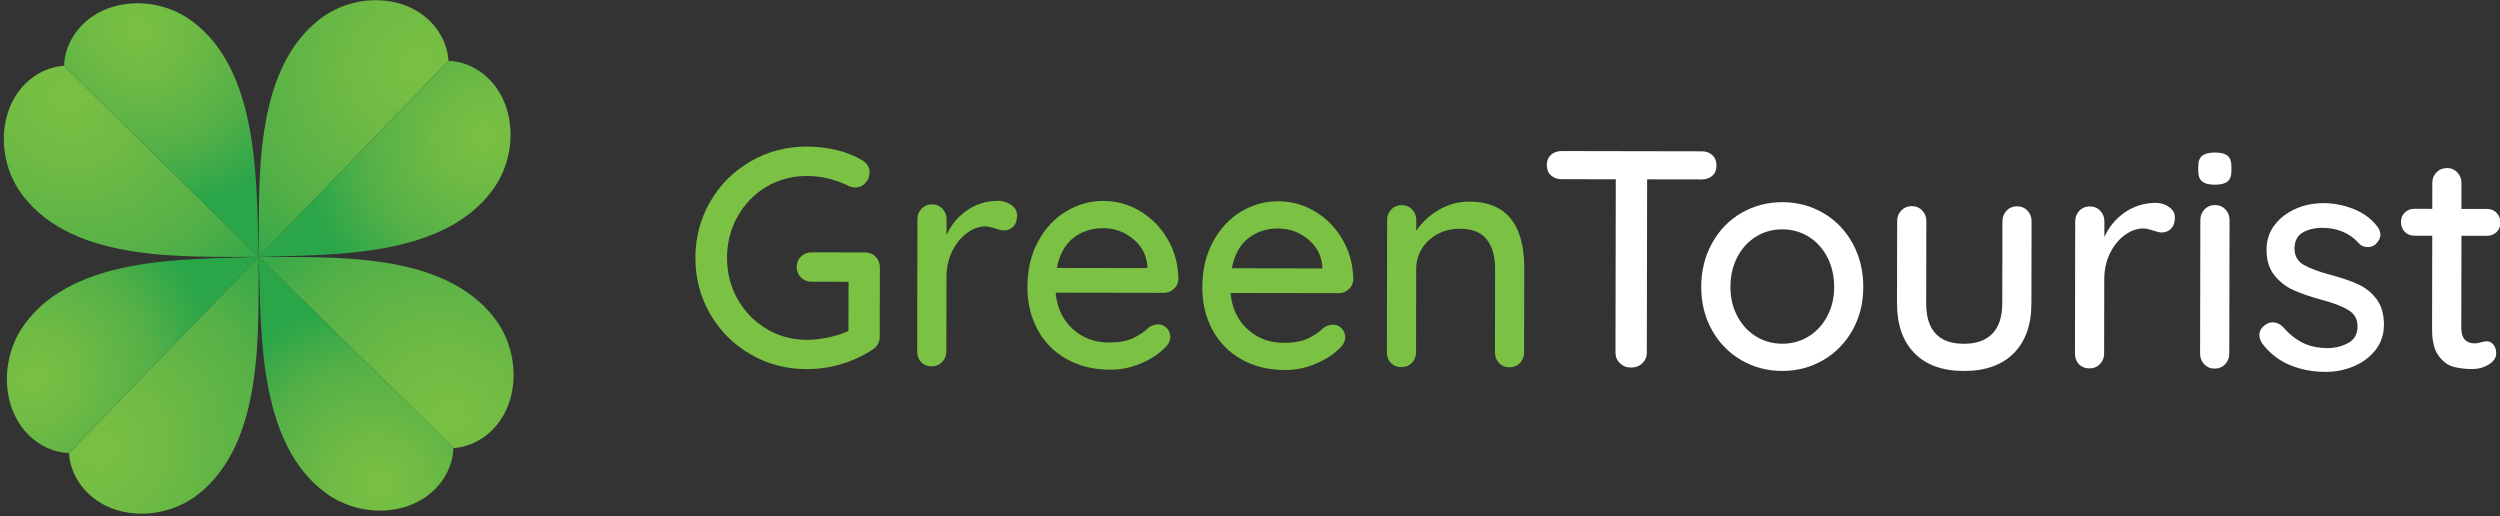 <svg width="276" height="57" viewBox="0 0 276 57" fill="none" xmlns="http://www.w3.org/2000/svg">
<rect x="0" y="0" width="276" height="57" fill="#333333" stroke="none"/>
<g clip-path="url(#clip0_623_199)">
<path d="M96.68 28.348C96.984 28.668 97.136 29.055 97.136 29.507L97.122 37.185C97.122 37.798 96.849 38.278 96.306 38.616C95.266 39.295 94.125 39.824 92.881 40.197C91.636 40.569 90.361 40.754 89.051 40.754C86.794 40.75 84.72 40.2 82.836 39.103C80.952 38.007 79.469 36.52 78.388 34.643C77.306 32.763 76.77 30.698 76.773 28.445C76.777 26.193 77.323 24.128 78.412 22.255C79.501 20.378 80.987 18.898 82.874 17.809C84.761 16.719 86.835 16.179 89.092 16.183C90.223 16.186 91.311 16.311 92.362 16.562C93.413 16.816 94.353 17.192 95.19 17.694C95.459 17.854 95.663 18.049 95.798 18.275C95.933 18.502 96.002 18.752 95.999 19.027C95.999 19.483 95.843 19.873 95.539 20.204C95.235 20.535 94.865 20.698 94.436 20.698C94.097 20.698 93.804 20.618 93.555 20.458C92.089 19.772 90.596 19.428 89.085 19.428C87.461 19.424 85.975 19.821 84.63 20.615C83.285 21.409 82.221 22.499 81.44 23.884C80.659 25.27 80.264 26.795 80.264 28.456C80.261 30.117 80.648 31.635 81.426 33.014C82.204 34.392 83.261 35.486 84.606 36.297C85.947 37.108 87.433 37.512 89.058 37.516C89.825 37.516 90.634 37.428 91.481 37.247C92.328 37.066 93.057 36.83 93.669 36.534L93.679 31.109L89.58 31.102C89.127 31.102 88.743 30.945 88.429 30.639C88.114 30.333 87.955 29.95 87.955 29.494C87.955 29.017 88.114 28.623 88.432 28.317C88.75 28.01 89.134 27.857 89.583 27.857L95.546 27.867C95.995 27.871 96.375 28.031 96.68 28.348Z" fill="#7AC144"/>
<path d="M111.645 22.628C112.073 22.934 112.288 23.317 112.288 23.773C112.288 24.32 112.146 24.734 111.862 25.016C111.579 25.302 111.233 25.441 110.829 25.441C110.625 25.441 110.321 25.371 109.916 25.235C109.443 25.075 109.07 24.995 108.8 24.995C108.098 24.995 107.417 25.239 106.75 25.726C106.083 26.214 105.54 26.886 105.122 27.735C104.704 28.588 104.493 29.539 104.49 30.584L104.476 38.807C104.476 39.264 104.32 39.65 104.016 39.967C103.712 40.284 103.321 40.444 102.848 40.444C102.374 40.444 101.991 40.287 101.697 39.981C101.403 39.674 101.258 39.281 101.258 38.804L101.282 24.198C101.282 23.742 101.438 23.355 101.742 23.038C102.046 22.722 102.426 22.561 102.879 22.561C103.352 22.561 103.743 22.722 104.047 23.042C104.351 23.362 104.503 23.749 104.503 24.205L104.5 25.946C104.998 24.832 105.744 23.93 106.74 23.237C107.735 22.544 108.866 22.189 110.131 22.168C110.708 22.165 111.216 22.318 111.645 22.628Z" fill="#7AC144"/>
<path d="M129.585 31.906C129.267 32.192 128.897 32.331 128.465 32.331L116.54 32.31C116.696 33.971 117.321 35.304 118.414 36.307C119.506 37.31 120.843 37.815 122.427 37.815C123.512 37.818 124.39 37.658 125.071 37.341C125.748 37.025 126.35 36.617 126.868 36.116C127.207 35.91 127.535 35.809 127.85 35.809C128.233 35.809 128.555 35.949 128.814 36.22C129.073 36.495 129.201 36.812 129.201 37.178C129.201 37.655 128.973 38.087 128.52 38.473C127.864 39.131 126.993 39.688 125.911 40.141C124.825 40.593 123.719 40.82 122.589 40.816C120.761 40.813 119.15 40.423 117.764 39.646C116.374 38.87 115.306 37.787 114.553 36.398C113.799 35.009 113.422 33.438 113.426 31.687C113.429 29.775 113.823 28.097 114.604 26.656C115.386 25.214 116.416 24.104 117.695 23.334C118.97 22.565 120.346 22.178 121.811 22.182C123.256 22.185 124.611 22.561 125.876 23.313C127.138 24.065 128.154 25.103 128.921 26.422C129.685 27.742 130.079 29.222 130.1 30.862C130.069 31.276 129.9 31.621 129.585 31.906ZM118.514 26.255C117.587 26.969 116.976 28.08 116.678 29.581L126.671 29.598V29.326C126.561 28.122 126.025 27.129 125.067 26.356C124.11 25.58 123.021 25.193 121.801 25.19C120.539 25.183 119.444 25.542 118.514 26.255Z" fill="#7AC144"/>
<path d="M148.894 31.941C148.576 32.227 148.206 32.366 147.774 32.366L135.849 32.345C136.004 34.006 136.63 35.34 137.722 36.342C138.814 37.345 140.152 37.85 141.735 37.85C142.82 37.853 143.698 37.693 144.379 37.377C145.057 37.06 145.658 36.652 146.177 36.151C146.516 35.946 146.844 35.844 147.158 35.844C147.542 35.844 147.864 35.984 148.123 36.255C148.382 36.527 148.51 36.847 148.51 37.213C148.51 37.69 148.282 38.122 147.829 38.508C147.172 39.166 146.301 39.723 145.219 40.176C144.134 40.629 143.028 40.855 141.898 40.851C140.069 40.848 138.458 40.458 137.072 39.681C135.686 38.905 134.615 37.822 133.861 36.433C133.108 35.044 132.731 33.473 132.734 31.722C132.738 29.811 133.132 28.132 133.913 26.691C134.694 25.25 135.724 24.139 137 23.369C138.279 22.6 139.651 22.213 141.116 22.217C142.561 22.22 143.916 22.596 145.181 23.348C146.443 24.101 147.459 25.138 148.226 26.458C148.99 27.777 149.384 29.257 149.405 30.897C149.381 31.311 149.212 31.656 148.894 31.941ZM137.826 26.291C136.899 27.004 136.288 28.115 135.99 29.616L145.983 29.633V29.361C145.873 28.157 145.337 27.164 144.379 26.392C143.422 25.615 142.333 25.229 141.113 25.225C139.848 25.218 138.752 25.577 137.826 26.291Z" fill="#7AC144"/>
<path d="M168.277 29.636L168.26 38.919C168.26 39.375 168.104 39.761 167.8 40.078C167.496 40.395 167.105 40.555 166.632 40.555C166.179 40.555 165.802 40.395 165.498 40.075C165.194 39.754 165.042 39.368 165.042 38.912L165.059 29.664C165.062 28.324 164.758 27.251 164.15 26.454C163.542 25.657 162.55 25.256 161.17 25.253C160.268 25.253 159.446 25.448 158.713 25.845C157.977 26.241 157.399 26.774 156.981 27.446C156.563 28.118 156.352 28.849 156.349 29.647L156.331 38.894C156.331 39.35 156.176 39.737 155.872 40.054C155.567 40.371 155.177 40.531 154.703 40.531C154.23 40.531 153.846 40.374 153.552 40.068C153.258 39.761 153.113 39.368 153.113 38.891L153.137 24.285C153.137 23.829 153.293 23.442 153.597 23.125C153.901 22.808 154.282 22.648 154.734 22.648C155.208 22.648 155.599 22.808 155.903 23.129C156.207 23.449 156.359 23.836 156.359 24.292L156.355 25.486C156.943 24.577 157.766 23.811 158.817 23.188C159.867 22.565 160.991 22.255 162.19 22.255C166.255 22.262 168.284 24.724 168.277 29.636Z" fill="#7AC144"/>
<path d="M189.047 17.133C189.351 17.418 189.503 17.798 189.503 18.278C189.503 18.755 189.347 19.131 189.043 19.403C188.739 19.675 188.348 19.81 187.875 19.81L181.843 19.8L181.809 38.943C181.809 39.399 181.643 39.785 181.314 40.102C180.986 40.419 180.575 40.579 180.077 40.579C179.579 40.579 179.168 40.419 178.84 40.099C178.511 39.778 178.349 39.392 178.349 38.936L178.383 19.793L172.386 19.782C171.913 19.782 171.522 19.64 171.218 19.354C170.914 19.069 170.762 18.689 170.762 18.209C170.762 17.753 170.917 17.384 171.221 17.102C171.526 16.82 171.916 16.677 172.39 16.677L187.871 16.705C188.352 16.705 188.742 16.847 189.047 17.133Z" fill="white"/>
<path d="M204.511 36.46C203.716 37.87 202.638 38.97 201.269 39.764C199.9 40.558 198.393 40.955 196.745 40.951C195.096 40.948 193.589 40.547 192.223 39.75C190.858 38.953 189.783 37.846 188.995 36.435C188.207 35.025 187.813 33.431 187.816 31.655C187.82 29.879 188.217 28.278 189.012 26.847C189.804 25.416 190.886 24.302 192.255 23.508C193.623 22.714 195.13 22.317 196.779 22.32C198.428 22.324 199.935 22.724 201.3 23.522C202.666 24.322 203.741 25.436 204.529 26.871C205.317 28.305 205.707 29.911 205.707 31.686C205.704 33.459 205.306 35.05 204.511 36.46ZM201.732 28.382C201.224 27.414 200.536 26.662 199.669 26.126C198.801 25.59 197.837 25.322 196.776 25.318C195.715 25.315 194.747 25.583 193.879 26.116C193.008 26.648 192.317 27.397 191.809 28.365C191.301 29.333 191.041 30.429 191.041 31.655C191.038 32.86 191.29 33.943 191.798 34.9C192.306 35.858 192.991 36.603 193.862 37.139C194.729 37.675 195.694 37.943 196.758 37.947C197.82 37.95 198.787 37.682 199.655 37.149C200.526 36.617 201.217 35.871 201.725 34.917C202.234 33.963 202.493 32.884 202.493 31.676C202.489 30.45 202.237 29.35 201.732 28.382Z" fill="white"/>
<path d="M223.83 23.254C224.134 23.574 224.286 23.961 224.286 24.417L224.268 33.494C224.265 35.861 223.612 37.696 222.312 39.002C221.012 40.307 219.174 40.959 216.802 40.955C214.452 40.952 212.637 40.294 211.352 38.984C210.066 37.675 209.426 35.837 209.43 33.469L209.447 24.392C209.447 23.936 209.603 23.55 209.907 23.233C210.211 22.916 210.591 22.756 211.044 22.756C211.517 22.756 211.908 22.916 212.212 23.236C212.516 23.557 212.668 23.943 212.668 24.399L212.651 33.476C212.644 36.457 214.034 37.95 216.809 37.954C218.188 37.957 219.239 37.581 219.962 36.833C220.684 36.084 221.05 34.97 221.05 33.49L221.068 24.413C221.068 23.957 221.223 23.571 221.527 23.254C221.832 22.937 222.212 22.777 222.665 22.777C223.135 22.773 223.525 22.933 223.83 23.254Z" fill="white"/>
<path d="M239.465 22.854C239.894 23.161 240.108 23.544 240.108 24C240.108 24.546 239.966 24.961 239.683 25.243C239.399 25.528 239.054 25.668 238.649 25.668C238.445 25.668 238.141 25.598 237.737 25.462C237.263 25.302 236.89 25.222 236.62 25.222C235.919 25.222 235.234 25.465 234.571 25.953C233.903 26.44 233.361 27.112 232.943 27.962C232.524 28.815 232.313 29.765 232.31 30.81L232.296 39.034C232.296 39.49 232.141 39.877 231.836 40.194C231.532 40.51 231.142 40.67 230.668 40.67C230.195 40.67 229.811 40.514 229.517 40.207C229.223 39.901 229.078 39.508 229.078 39.031L229.102 24.424C229.102 23.968 229.258 23.582 229.562 23.265C229.866 22.948 230.246 22.788 230.699 22.788C231.173 22.788 231.563 22.948 231.868 23.268C232.172 23.589 232.324 23.975 232.324 24.431L232.32 26.172C232.818 25.058 233.565 24.156 234.56 23.463C235.556 22.771 236.686 22.416 237.951 22.395C238.528 22.391 239.036 22.548 239.465 22.854Z" fill="white"/>
<path d="M243.109 20.026C242.826 19.786 242.688 19.407 242.688 18.881V18.334C242.688 17.788 242.843 17.401 243.147 17.175C243.451 16.948 243.921 16.834 244.554 16.837C245.187 16.837 245.643 16.959 245.926 17.199C246.21 17.439 246.348 17.819 246.348 18.345V18.891C246.348 19.438 246.199 19.824 245.906 20.051C245.612 20.277 245.149 20.392 244.516 20.388C243.859 20.388 243.389 20.267 243.109 20.026ZM245.65 40.217C245.346 40.534 244.955 40.694 244.481 40.694C244.029 40.694 243.652 40.534 243.348 40.214C243.044 39.893 242.891 39.507 242.891 39.051L242.919 24.274C242.919 23.818 243.075 23.431 243.379 23.115C243.683 22.798 244.063 22.638 244.516 22.638C244.99 22.638 245.38 22.798 245.684 23.118C245.988 23.439 246.141 23.825 246.141 24.281L246.113 39.058C246.106 39.514 245.954 39.9 245.65 40.217Z" fill="white"/>
<path d="M249.434 36.983C249.434 36.527 249.672 36.141 250.146 35.824C250.37 35.663 250.633 35.587 250.927 35.587C251.335 35.587 251.705 35.758 252.043 36.102C252.721 36.879 253.447 37.46 254.224 37.847C255.002 38.237 255.935 38.428 257.017 38.432C257.874 38.411 258.631 38.212 259.288 37.84C259.945 37.464 260.273 36.858 260.273 36.015C260.273 35.242 259.941 34.65 259.278 34.239C258.611 33.829 257.636 33.453 256.35 33.108C255.085 32.763 254.038 32.405 253.201 32.029C252.365 31.652 251.663 31.106 251.086 30.385C250.512 29.668 250.225 28.728 250.225 27.568C250.229 26.545 250.515 25.646 251.093 24.873C251.67 24.101 252.437 23.498 253.398 23.07C254.359 22.638 255.403 22.426 256.533 22.426C257.619 22.429 258.694 22.635 259.769 23.046C260.84 23.456 261.715 24.083 262.392 24.926C262.662 25.246 262.796 25.573 262.796 25.915C262.796 26.28 262.613 26.632 262.254 26.973C262.026 27.178 261.746 27.279 261.407 27.279C260.999 27.279 260.674 27.14 260.425 26.869C259.952 26.322 259.371 25.901 258.683 25.601C257.995 25.305 257.231 25.155 256.398 25.152C255.541 25.152 254.812 25.326 254.21 25.678C253.613 26.029 253.312 26.625 253.308 27.467C253.329 28.265 253.671 28.857 254.338 29.243C255.002 29.633 256.025 30.009 257.401 30.375C258.597 30.695 259.589 31.04 260.38 31.405C261.168 31.771 261.836 32.314 262.378 33.031C262.917 33.748 263.187 34.689 263.187 35.848C263.184 36.917 262.879 37.843 262.268 38.627C261.656 39.41 260.857 40.012 259.876 40.43C258.894 40.848 257.847 41.057 256.741 41.057C255.317 41.053 254.003 40.803 252.797 40.298C251.59 39.796 250.567 38.996 249.734 37.902C249.534 37.586 249.434 37.279 249.434 36.983Z" fill="white"/>
<path d="M271.744 26.033L271.727 36.203C271.724 37.341 272.232 37.909 273.248 37.912C273.407 37.912 273.621 37.874 273.891 37.794C274.16 37.714 274.378 37.676 274.534 37.676C274.828 37.676 275.076 37.801 275.277 38.052C275.481 38.302 275.581 38.623 275.581 39.009C275.581 39.486 275.308 39.897 274.765 40.235C274.223 40.576 273.611 40.743 272.933 40.743C272.187 40.743 271.506 40.66 270.884 40.499C270.262 40.339 269.709 39.935 269.225 39.284C268.741 38.637 268.499 37.651 268.502 36.332L268.519 26.026L266.556 26.022C266.128 26.022 265.772 25.879 265.488 25.594C265.205 25.308 265.066 24.95 265.066 24.518C265.066 24.086 265.208 23.735 265.492 23.459C265.775 23.188 266.131 23.052 266.56 23.052L268.523 23.056L268.526 20.19C268.526 19.734 268.682 19.348 268.986 19.031C269.29 18.714 269.681 18.554 270.154 18.554C270.607 18.554 270.984 18.714 271.288 19.034C271.592 19.355 271.744 19.741 271.744 20.197L271.741 23.063L274.555 23.066C274.983 23.066 275.339 23.209 275.619 23.494C275.903 23.78 276.041 24.139 276.041 24.57C276.041 25.002 275.899 25.354 275.616 25.629C275.332 25.9 274.976 26.036 274.548 26.036L271.744 26.033Z" fill="white"/>
<path d="M49.516 6.712C49.436 5.612 49.098 4.519 48.413 3.485C45.665 -0.676 39.361 -1.038 35.275 2.137C27.857 7.91 28.642 20.424 28.562 28.366L49.516 6.712Z" fill="url(#paint0_radial_623_199)"/>
<path d="M49.516 6.712C50.608 6.764 51.7 7.074 52.751 7.739C56.947 10.399 57.469 16.736 54.421 20.928C48.883 28.553 36.443 28.08 28.562 28.362L49.516 6.712Z" fill="url(#paint1_radial_623_199)"/>
<path d="M50.059 49.469C51.154 49.389 52.236 49.051 53.266 48.362C57.393 45.594 57.756 39.243 54.6 35.128C48.87 27.656 36.447 28.446 28.562 28.366L50.059 49.469Z" fill="url(#paint2_radial_623_199)"/>
<path d="M50.059 49.469C50.01 50.573 49.699 51.673 49.039 52.728C46.398 56.951 40.107 57.484 35.942 54.413C28.376 48.835 28.846 36.304 28.562 28.362L50.059 49.469Z" fill="url(#paint3_radial_623_199)"/>
<path d="M7.613 50.019C7.689 51.123 8.028 52.209 8.712 53.247C11.46 57.404 17.762 57.77 21.847 54.594C29.268 48.818 28.48 36.308 28.563 28.362L7.613 50.019Z" fill="url(#paint4_radial_623_199)"/>
<path d="M7.612 50.019C6.517 49.967 5.421 49.657 4.377 48.992C0.181 46.332 -0.345 39.995 2.707 35.8C8.245 28.178 20.681 28.652 28.566 28.366L7.612 50.019Z" fill="url(#paint5_radial_623_199)"/>
<path d="M7.065 7.259C5.973 7.342 4.887 7.684 3.857 8.373C-0.27 11.141 -0.633 17.492 2.523 21.604C8.254 29.083 20.677 28.285 28.564 28.365L7.065 7.259Z" fill="url(#paint6_radial_623_199)"/>
<path d="M7.066 7.259C7.118 6.159 7.426 5.059 8.086 4.004C10.727 -0.227 17.018 -0.752 21.186 2.319C28.753 7.896 28.282 20.431 28.566 28.366L7.066 7.259Z" fill="url(#paint7_radial_623_199)"/>
</g>
<defs>
<radialGradient id="paint0_radial_623_199" cx="0" cy="0" r="1" gradientUnits="userSpaceOnUse" gradientTransform="translate(46.106 7.059) rotate(44.47) scale(27.582 29.808)">
<stop stop-color="#79C143"/>
<stop offset="0.255" stop-color="#70BB44"/>
<stop offset="0.664" stop-color="#54B047"/>
<stop offset="1" stop-color="#2AA649"/>
</radialGradient>
<radialGradient id="paint1_radial_623_199" cx="0" cy="0" r="1" gradientUnits="userSpaceOnUse" gradientTransform="translate(53.47 14.915) rotate(44.47) scale(19.089 20.63)">
<stop stop-color="#79C143"/>
<stop offset="0.255" stop-color="#70BB44"/>
<stop offset="0.664" stop-color="#54B047"/>
<stop offset="1" stop-color="#2AA649"/>
</radialGradient>
<radialGradient id="paint2_radial_623_199" cx="0" cy="0" r="1" gradientUnits="userSpaceOnUse" gradientTransform="translate(49.723 46.066) rotate(134.053) scale(27.588 29.804)">
<stop stop-color="#79C143"/>
<stop offset="0.255" stop-color="#70BB44"/>
<stop offset="0.664" stop-color="#54B047"/>
<stop offset="1" stop-color="#2AA649"/>
</radialGradient>
<radialGradient id="paint3_radial_623_199" cx="0" cy="0" r="1" gradientUnits="userSpaceOnUse" gradientTransform="translate(41.923 53.484) rotate(134.053) scale(19.094 20.628)">
<stop stop-color="#79C143"/>
<stop offset="0.255" stop-color="#70BB44"/>
<stop offset="0.664" stop-color="#54B047"/>
<stop offset="1" stop-color="#2AA649"/>
</radialGradient>
<radialGradient id="paint4_radial_623_199" cx="0" cy="0" r="1" gradientUnits="userSpaceOnUse" gradientTransform="translate(10.99 49.697) rotate(-135.53) scale(27.583 29.81)">
<stop stop-color="#79C143"/>
<stop offset="0.255" stop-color="#70BB44"/>
<stop offset="0.664" stop-color="#54B047"/>
<stop offset="1" stop-color="#2AA649"/>
</radialGradient>
<radialGradient id="paint5_radial_623_199" cx="0" cy="0" r="1" gradientUnits="userSpaceOnUse" gradientTransform="translate(3.626 41.842) rotate(-135.53) scale(19.091 20.632)">
<stop stop-color="#79C143"/>
<stop offset="0.255" stop-color="#70BB44"/>
<stop offset="0.664" stop-color="#54B047"/>
<stop offset="1" stop-color="#2AA649"/>
</radialGradient>
<radialGradient id="paint6_radial_623_199" cx="0" cy="0" r="1" gradientUnits="userSpaceOnUse" gradientTransform="translate(7.393 10.691) rotate(-45.947) scale(27.587 29.803)">
<stop stop-color="#79C143"/>
<stop offset="0.255" stop-color="#70BB44"/>
<stop offset="0.664" stop-color="#54B047"/>
<stop offset="1" stop-color="#2AA649"/>
</radialGradient>
<radialGradient id="paint7_radial_623_199" cx="0" cy="0" r="1" gradientUnits="userSpaceOnUse" gradientTransform="translate(15.193 3.274) rotate(-45.947) scale(19.094 20.628)">
<stop stop-color="#79C143"/>
<stop offset="0.255" stop-color="#70BB44"/>
<stop offset="0.664" stop-color="#54B047"/>
<stop offset="1" stop-color="#2AA649"/>
</radialGradient>
<clipPath id="clip0_623_199">
<rect width="276" height="57" fill="white"/>
</clipPath>
</defs>
</svg>
